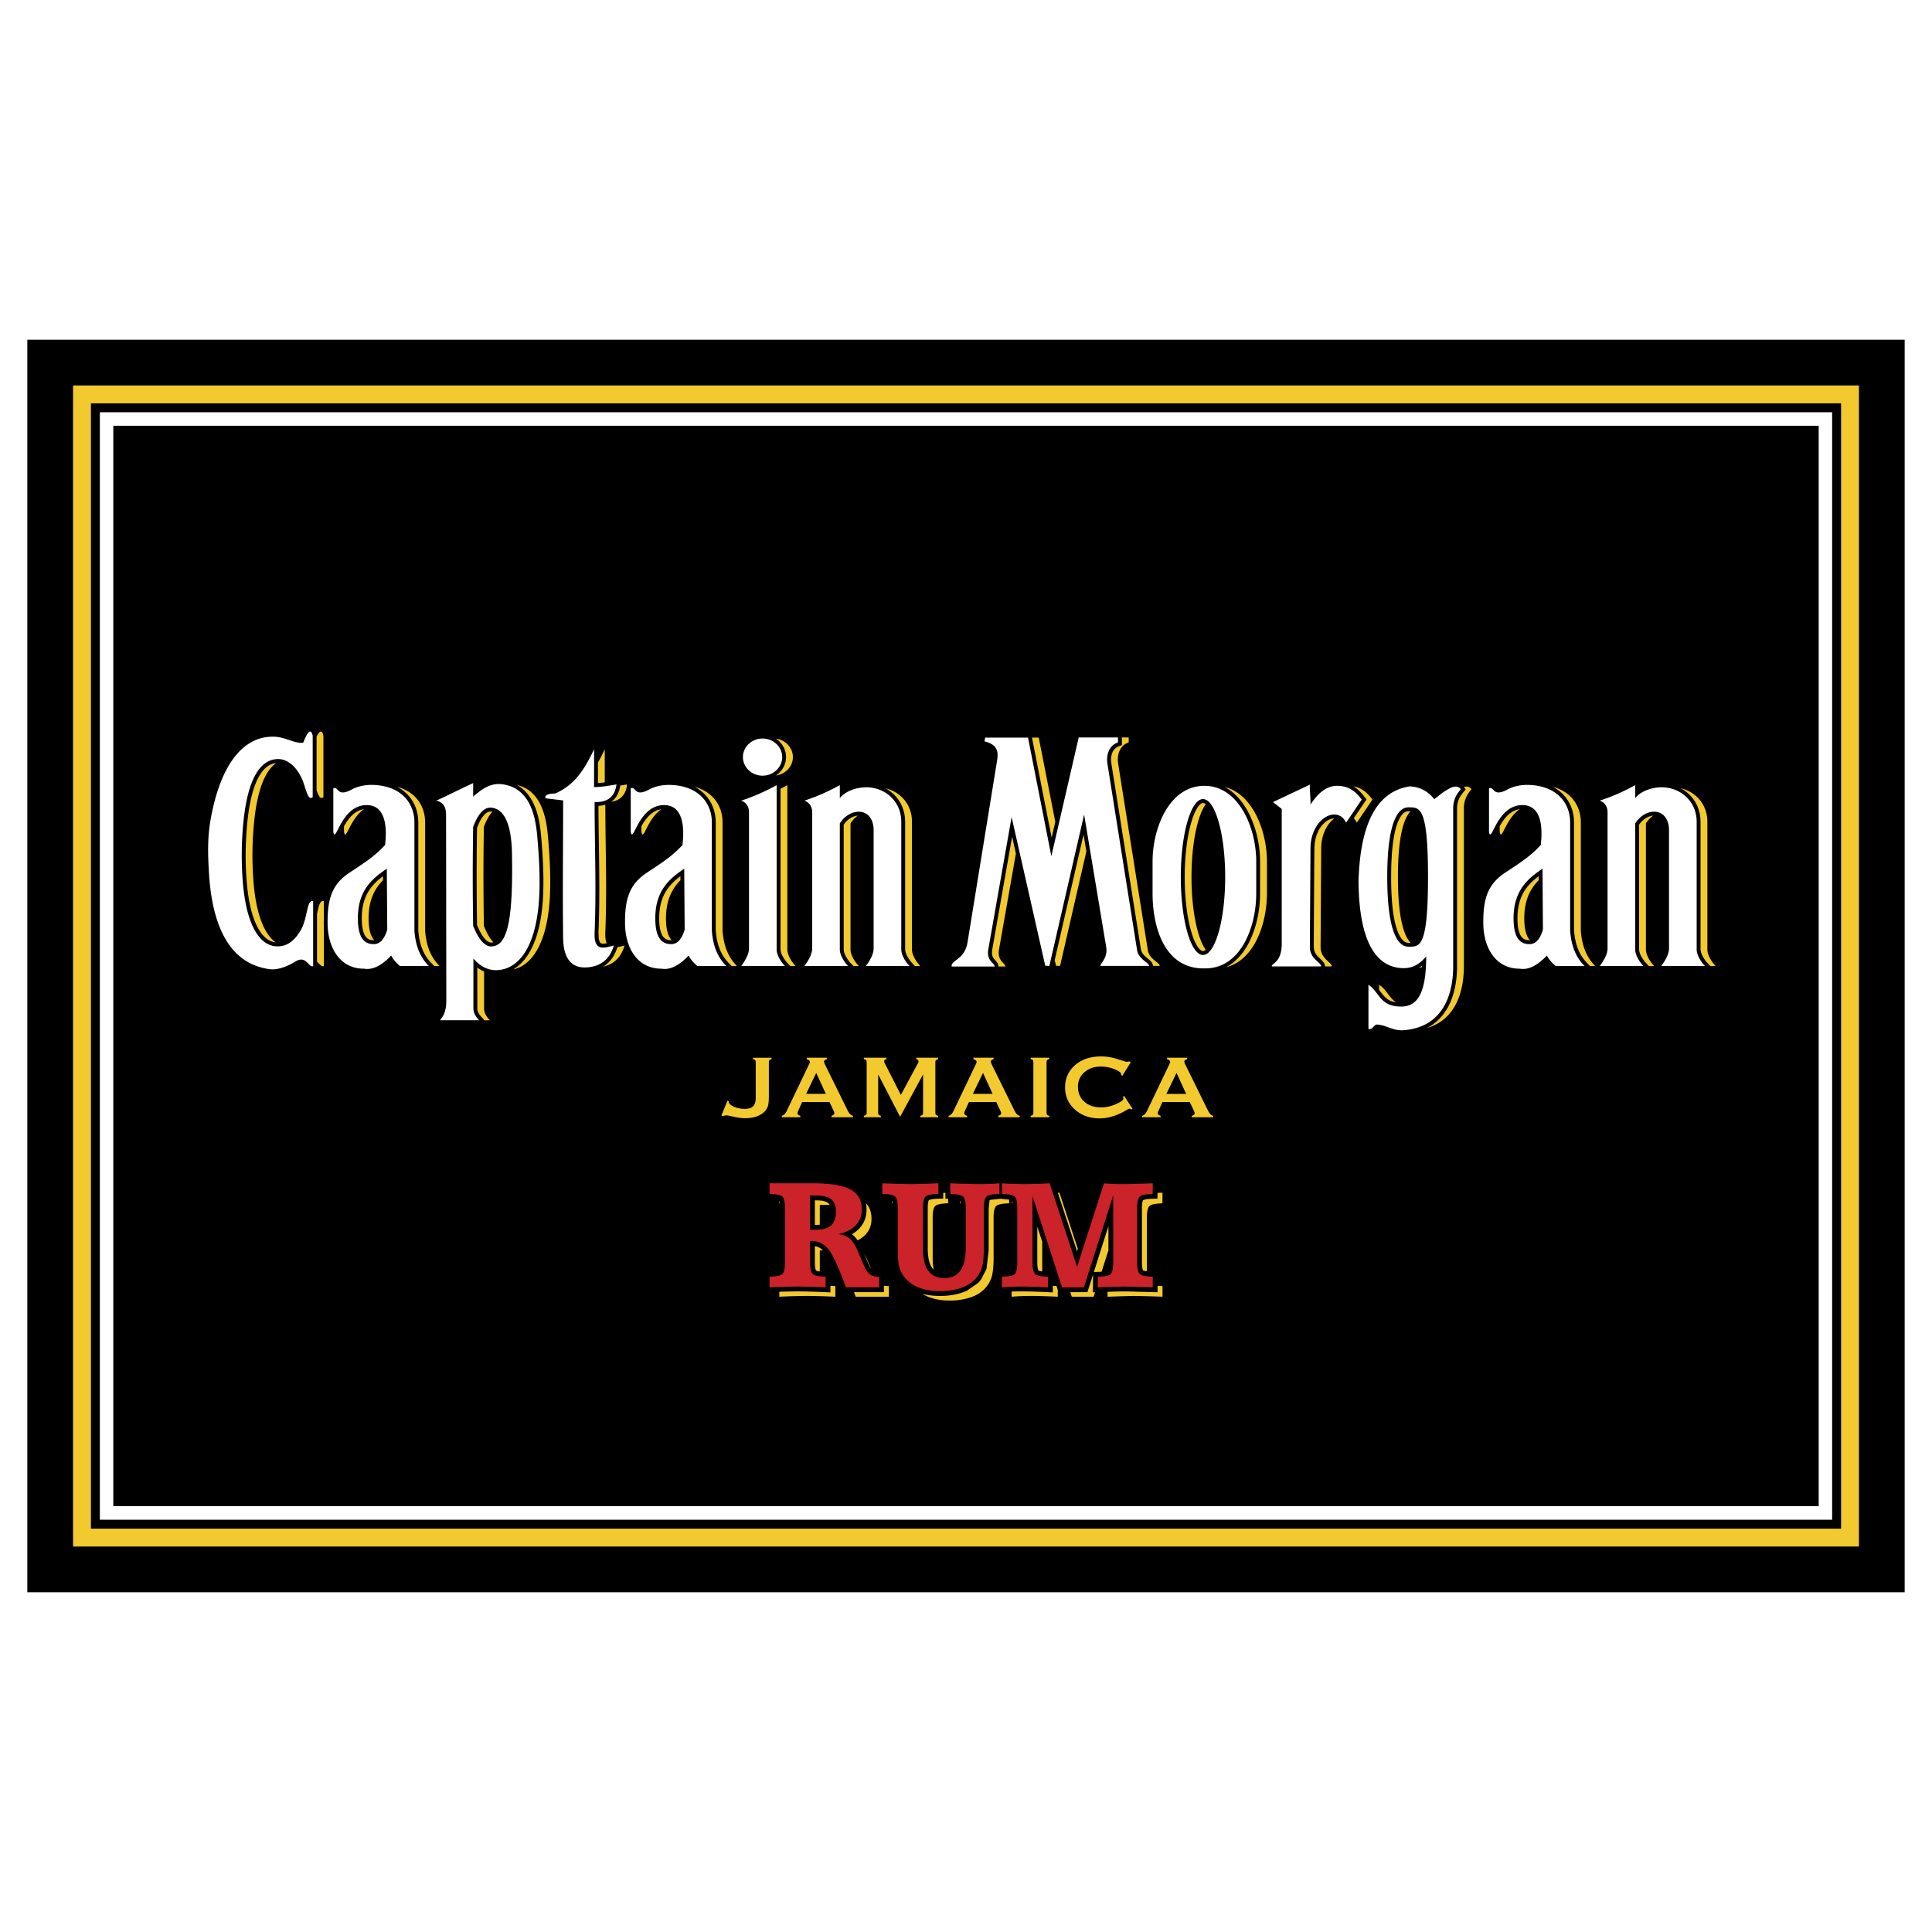 <svg xmlns="http://www.w3.org/2000/svg" width="2500" height="2500" viewBox="0 0 192.756 192.756"><g fill-rule="evenodd" clip-rule="evenodd"><path fill="#fff" d="M0 0h192.756v192.756H0V0z"/><path stroke="#000" stroke-width=".216" stroke-miterlimit="2.613" d="M2.835 34.004h187.086v124.748H2.835V34.004z"/><path d="M7.289 38.46h178.178v115.836H7.289V38.46zm1.782 1.782h174.614v112.272H9.071V40.242z" fill="#f2ca30"/><path d="M9.962 41.133h172.832v110.49H9.962V41.133zm1.343 1.347h170.146v107.795H11.305V42.48z" fill="#fff"/><path d="M33.255 78.64v4.356c.246 1.306.755-2.764 3.412-2.67 1.465.052 2.041 1.487 1.75 3.981-1 1.094-1.998 1.738-3.541 2.754-1.75 1.151-2.216 2.624-2.19 5.078.027 2.577 1.341 4.521 3.631 4.507.846.146 1.75-.292 2.712-1.312.175.35.466.7.875 1.05h2.887c-.81-.799-1.334-1.929-1.444-3.544V82.042c0-1.869-1.266-3.613-4.068-3.729-.874-.036-1.677.153-2.318.525-1.367.668-1.14-.378-1.706-.198zm5.337 8.03c-1.289.888-2.905 2.038-2.887 4.988.013 2.121.787 2.532 1.575 2.538.714.005 1.108-.628 1.356-1.444l-.044-6.082zm24.337-8.03v4.356c.246 1.306.754-2.764 3.412-2.67 1.465.052 2.041 1.487 1.75 3.981-.999 1.094-1.997 1.738-3.541 2.754-1.75 1.151-2.216 2.624-2.19 5.078.027 2.577 1.341 4.521 3.631 4.507.845.146 1.75-.292 2.712-1.312.175.35.466.7.875 1.05h2.888c-.81-.799-1.334-1.929-1.444-3.544V82.042c0-1.869-1.266-3.613-4.068-3.729-.875-.036-1.678.153-2.318.525-1.368.668-1.141-.378-1.707-.198zm5.337 8.03c-1.289.888-2.905 2.038-2.887 4.988.013 2.121.787 2.532 1.575 2.538.714.005 1.108-.628 1.356-1.444l-.044-6.082zm80.293-8.03v4.356c.246 1.306.755-2.764 3.412-2.67 1.465.052 2.041 1.487 1.75 3.981-1 1.094-1.998 1.738-3.541 2.754-1.75 1.151-2.216 2.624-2.19 5.078.027 2.577 1.342 4.521 3.631 4.507.846.146 1.75-.292 2.713-1.312.175.35.466.7.875 1.05h2.887c-.809-.799-1.334-1.929-1.443-3.544V82.042c0-1.869-1.266-3.613-4.068-3.729-.875-.036-1.678.153-2.318.525-1.37.668-1.142-.378-1.708-.198zm5.337 8.03c-1.289.888-2.905 2.038-2.888 4.988.014 2.121.787 2.532 1.575 2.538.714.005 1.108-.628 1.356-1.444l-.043-6.082zM31.243 96.384v-6.476c-.651-.185-.534 1.594-1.17 2.768-.646 1.193-1.455 1.793-2.505 1.739-1.79-.092-2.985-2.373-3.325-6.213a33.35 33.35 0 0 1 0-5.732c.43-5.084 1.873-6.737 3.513-6.738 1.157-.001 2.171 1.15 2.611 2.625.393 1.316.554 1.359.831 1.181v-6.125c-.16-.787-.513-.447-.937.673-.797.146-1.762-.541-2.866-.584-3.149-.123-5.427 2.827-6.39 8.312-.32 1.826-.252 3.487-.175 4.993.302 5.914 2.252 9.356 6.037 9.884.823.114 1.75-.248 2.581-.744 1.121-.712 1.317.628 1.795.437zm13.262-15.077c.007-.861-.358-1.292-.979-1.427 1.292-.582 2.39-1.164 3.682-1.747v1.346c.674-.574 1.612-1.392 2.855-1.239 2.509.308 3.311 2.569 3.535 5.153.174 2.006.285 3.837.213 5.752-.176 4.673-1.686 7.326-3.939 7.622-.873.114-1.761-.129-2.64-1.128v5.004c0 .384.213.767.575 1.15h-3.918c.342-.397.641-.879.64-1.96l-.024-18.526zm2.704 1.193c.439-1.193 1.054-2.006 1.831-1.917 1.452.166 2.009 2.029 2.044 4.728.021 1.562.023 3.127-.085 4.686-.243 3.478-.979 4.419-2.001 4.429-.459.005-1.108-.365-1.789-2.044a285.56 285.56 0 0 1 0-9.882zm7.218-2.854c-.107-.302.213-.461.958-.479 2.007-.849 3.018-2.572 3.886-4.419v3.78c.656 0 1.437-.124 2.236-.267-.16 1.225-.887 1.81-2.183 1.757 0 4.331.183 8.665 0 12.991-.087 2.049 1.028 1.523 1.916 1.331-.39 1.366-1.346 2.158-2.874 2.183-1.226.02-2.154-.753-2.183-2.928-.06-4.579 0-9.158 0-13.737l-1.756-.212zm19.519.234c1.326-.425 2.472-.964 3.54-1.545v16.402c0 .552.449 1.265.828 1.641h-4.359c.337-.47.773-1.124.773-1.766V81.039c.005-.543-.283-.997-.782-1.159zm6.303 0c1.326-.425 2.472-.964 3.54-1.545v1.285c.749-.874 1.982-1.081 2.683-1.072 1.826.024 3.449 1.381 3.449 3.44v12.749c0 .552.449 1.265.828 1.641h-4.358c.336-.47.772-1.124.772-1.766V82.87c.004-2.376-2.328-2.379-3.374-.72v12.587c0 .552.449 1.265.828 1.641h-4.358c.336-.47.773-1.124.773-1.766V81.039c.003-.543-.284-.997-.783-1.159zm79.355 0c1.326-.425 2.473-.964 3.541-1.545v1.285c.748-.874 1.981-1.081 2.683-1.072 1.825.024 3.449 1.381 3.449 3.44v12.749c0 .552.448 1.265.827 1.641h-4.358c.337-.47.772-1.124.772-1.766V82.87c.004-2.376-2.327-2.379-3.373-.72v12.587c0 .552.448 1.265.827 1.641h-4.358c.337-.47.772-1.124.772-1.766V81.039c.006-.543-.282-.997-.782-1.159zm-83.523-6.197c1.079 0 1.959.833 1.959 1.853s-.88 1.853-1.959 1.853c-1.079 0-1.959-.833-1.959-1.853 0-1.021.88-1.853 1.959-1.853zm23.151 22.748h-4.277c-.135-.631 1.292-.667 1.572-2.391l2.957-18.185c.164-1.008-.084-1.594-1.258-1.887l.062-.377h4.278l2.327 11.829 2.731-11.844h3.917v.499c-.856.274-1.201 1.183-1.05 2.132l2.957 18.588c.145.907 1.168 1.228 1.195 1.573h-4.845c-.059-.226.753-.773.567-1.888l-2.202-13.214-3.468 15.102-.411-.017-3.355-14.833-2.328 13.213c-.2 1.152.642 1.339.631 1.7zm20.932-18.028c3.464 0 5.172 4.244 5.172 7.537v3.203c0 3.292-1.522 7.537-5.172 7.474-4.021.062-5.172-4.181-5.172-7.474V85.94c0-3.294 1.646-7.537 5.172-7.537zm6.846 1.62l3.673-1.737c-.02.621.086 1.366.066 1.986.706-1.082 1.578-1.911 2.743-1.87 1.206.042 1.829.664 2.368 1.372l-1.559 2.306c-.852-1.808-3.531-.458-3.553 2.556l-.062 9.85c.003 1.188 1.116 1.52 1.122 1.933h-4.925c-.028-.304.967-.378.997-2.182V80.709l-.87-.686zm16.087-.291c-.63-.803-1.448-1.229-2.456-1.275-3.44.539-4.936 3.995-5.102 9.448.058 6.991 2.311 8.642 4.44 8.687.772.017 1.543-.248 2.313-1.176 0 3.511-.795 4.964-2.408 5.007-2.229.059-2.235-1.449-3.354-2.173v4.394c.378.188.534-.438.851-.426.9.036 1.577.646 2.645.567 4.021-.299 4.959-3.685 4.959-6.378V80.63c0-.933.44-1.512.756-1.89-.142-.236-.508-.377-.992-.142-.727.354-1.228.819-1.652 1.134zm-23.074-.006c1.22 0 2.214 3.493 2.214 7.776 0 4.283-.994 7.776-2.214 7.776s-2.214-3.493-2.214-7.776c.001-4.283.995-7.776 2.214-7.776zm20.493.823c1.135 0 1.957-.122 1.957 6.952s-.822 6.952-1.957 6.952c-1.134 0-2.11-1.732-2.11-6.952-.001-5.219.976-6.952 2.11-6.952z" fill="#fff"/><path d="M34.322 82.438v.558c.194 1.03.551-1.283 1.996-2.261l-.062.003-.354.094-.318.152-.291.204-.264.246-.238.278-.212.296-.187.302-.07.128zm9.007 13.946h.529c-.81-.799-1.335-1.929-1.444-3.544V82.042c0-1.553-.875-3.02-2.78-3.538l.012.005.367.219.333.247.296.274.26.297.225.317.189.336.152.35.118.361.083.372.049.377.016.374v10.789c.023.272.055.537.098.805.049.244.106.478.175.714.073.214.152.417.244.622.096.188.195.363.308.539.118.164.237.315.368.465l.402.417zm-5.116-8.564c-.805.815-1.453 1.963-1.441 3.838.007 1.142.233 1.788.565 2.142l-.07.007-.103-.004a1.599 1.599 0 0 1-.318-.069l-.178-.098-.163-.158-.078-.112-.075-.14-.069-.17-.062-.205-.052-.24-.04-.279-.026-.318-.011-.356.015-.507.047-.463.078-.424.104-.388.129-.355.15-.326.17-.299.186-.275.201-.255.214-.235.225-.22c.195-.171.392-.336.599-.492l.003.401zm25.782-5.382v.559c.194 1.03.551-1.283 1.996-2.261l-.062.003-.354.094-.319.152-.291.204-.264.246-.238.278-.212.296-.188.302a2.22 2.22 0 0 1-.068.127zm9.008 13.946h.475a.61.61 0 0 0 .022-.032c-.792-.796-1.304-1.918-1.412-3.512V82.042c0-1.553-.875-3.02-2.78-3.538l.012.005.367.219.332.247.297.274.26.297.225.317.189.337.152.35.118.361.083.372.049.377.016.374v10.789c.023.272.056.537.098.805.049.244.106.478.175.714.073.214.152.417.245.622.096.188.195.363.308.539.118.164.236.315.368.465l.401.416zm-5.116-8.564c-.805.815-1.453 1.963-1.442 3.838.007 1.142.234 1.788.566 2.142l-.07.007-.103-.004a1.584 1.584 0 0 1-.318-.069l-.178-.098-.163-.158-.078-.112-.075-.14-.07-.17-.062-.205-.052-.24-.041-.279-.026-.318-.011-.356.015-.507.048-.463.078-.424.104-.388.129-.355.15-.326.169-.299.186-.275.201-.255.214-.235.225-.22c.195-.171.391-.336.599-.492l.005.401zm81.738-5.383v.56c.194 1.03.552-1.283 1.996-2.261l-.062.003-.354.094-.318.152-.291.204-.264.246-.238.278-.212.296-.187.303a3.063 3.063 0 0 0-.07.125zm9.009 13.947h.503a.143.143 0 0 1 .011-.015c-.802-.798-1.32-1.924-1.43-3.529V82.042c0-1.554-.875-3.021-2.781-3.538l.013.006.367.219.332.247.297.274.261.297.225.317.188.335.153.35.118.361.083.371.05.378.016.374v10.789c.023.272.056.537.099.805l.108.487.141.444.17.404c.096.188.195.362.309.539.116.164.235.314.367.465l.4.418zm-5.117-8.564c-.805.815-1.453 1.963-1.441 3.838.007 1.142.233 1.788.565 2.142l-.07.007-.104-.004a1.554 1.554 0 0 1-.318-.069l-.178-.098-.163-.158-.078-.112-.074-.14-.07-.171-.062-.205-.052-.24-.04-.278-.026-.318-.01-.356.015-.508.047-.463.078-.424.104-.388.129-.356.149-.326.169-.298.188-.275.201-.255.213-.235.225-.219c.195-.171.392-.336.601-.493l.002.402zM32.31 96.384v-3.997l-.011-.239.011-.598v-1.641c-.398-.113-.509.507-.68 1.273v4.767c.262.224.433.533.68.435zm-4.802-2.366c-1.162-.816-1.936-2.851-2.198-5.816a33.35 33.35 0 0 1 0-5.732c.313-3.707 1.166-5.589 2.24-6.337a2.589 2.589 0 0 0-.293.054c-.126.04-.238.085-.357.144a3.059 3.059 0 0 0-.349.237 3.745 3.745 0 0 0-.341.349 5.53 5.53 0 0 0-.33.476 8.41 8.41 0 0 0-.309.615c-.104.254-.196.506-.282.765-.092.307-.173.612-.248.922a23.95 23.95 0 0 0-.207 1.088c-.062.421-.115.84-.161 1.261a45.761 45.761 0 0 0-.116 1.521c-.035.71-.051 1.418-.047 2.127l.015.709c.03.823.085 1.639.178 2.455.043.322.09.643.145.961.09.474.196.935.33 1.397.077.241.158.476.248.709.088.208.18.409.281.609.098.175.198.339.31.503.106.142.214.271.333.397.115.108.225.201.351.292.123.076.237.137.367.192.133.045.252.075.389.099l.051.003zm4.078-15.184c.289.846.441.857.68.705v-6.125c-.127-.622-.373-.54-.68.074v5.346zm19.987-.515c2.162.509 2.881 2.649 3.09 5.074.174 2.006.285 3.837.213 5.752-.17 4.496-1.574 7.122-3.687 7.577l.065-.035.397-.274.37-.329.342-.384.313-.436.284-.485.257-.535.228-.583c.107-.32.202-.639.288-.966l.156-.703c.069-.38.127-.76.178-1.144.045-.416.082-.832.109-1.25a39.26 39.26 0 0 0 .042-1.881 54.672 54.672 0 0 0-.286-4.852l-.066-.484-.083-.475-.104-.462-.126-.448-.149-.43-.177-.412-.206-.389-.237-.366-.271-.337-.308-.305-.344-.269-.288-.169zm-3.276 18.61v3.715c0 .384.213.767.575 1.15h-.543l-.454-.518a2.206 2.206 0 0 1-.197-.343l-.053-.198-.007-4.205c.188.147.393.262.605.37l.074.029zM48.276 82.5c.235-.636.518-1.165.851-1.506l-.118-.023-.187.005-.169.055-.179.113-.188.178-.189.244-.185.305-.175.359-.142.349-.013.874c-.042 2.949-.03 5.897.013 8.845l.215.483.232.428.219.322.198.228.174.147.145.083.119.039.106.01.13-.009.094-.02c-.297-.305-.62-.812-.951-1.627-.053-3.395-.06-6.49 0-9.882zm11.382-6.422c.244-.428.466-.875.68-1.33v3.311a11.02 11.02 0 0 1-.68.068v-2.049zm2.222 2.301c.228-.036.46-.077.693-.118-.001.007-.001.015-.003.022l-.029.002v.172c-.173.9-.692 1.411-1.556 1.534l.099-.071.163-.147.146-.165.127-.182.109-.197.091-.21.074-.224.058-.236.028-.18zm-1.489 1.901c.007 4.243.18 8.49 0 12.729-.022.513.031.864.138 1.101l-.043.01-.271.035-.187-.018-.109-.057-.101-.139-.087-.334-.02-.596c.022-.537.04-1.076.052-1.615.049-2.17.027-4.339-.004-6.51-.02-1.494-.048-2.99-.048-4.485.199-.011.384-.045.576-.087l.104-.034zm1.203 14.226c.236-.044.483-.116.713-.166-.324 1.134-1.038 1.871-2.144 2.104l.089-.053.215-.151.2-.17.183-.187.167-.204.151-.219.135-.234.119-.248.103-.26.069-.212zm16.28-15.815c.23-.117.457-.235.68-.356v16.402c0 .552.448 1.265.827 1.641h-.54l-.377-.409-.128-.159-.236-.37-.095-.195-.072-.188-.043-.171-.016-.166V78.691zm10.476-.043c1.469.351 2.638 1.593 2.638 3.34v12.749c0 .552.449 1.265.828 1.641h-.539l-.378-.409-.128-.159-.237-.371-.095-.194-.072-.188-.043-.172-.016-.166v-12.74l-.02-.407-.061-.399-.099-.381-.134-.36-.168-.339-.199-.315-.228-.291-.253-.264-.276-.238-.297-.209-.223-.128zm-2.768 2.73c-.273.191-.523.45-.726.771v12.587c0 .552.449 1.265.828 1.641h-.54l-.378-.409-.127-.159-.237-.37-.095-.195-.071-.188-.043-.171-.016-.166V82.275l.123-.17.2-.215.216-.178.225-.141.229-.103.227-.065.185-.025zm82.122-2.73c1.47.351 2.64 1.592 2.64 3.34v12.749c0 .552.448 1.265.828 1.641h-.539l-.379-.409-.128-.159-.236-.371-.096-.194-.071-.188-.043-.172-.016-.166v-12.74l-.02-.407-.062-.399-.099-.381-.134-.36-.168-.338-.198-.315-.228-.29-.253-.264-.277-.238-.298-.209-.223-.13zm-2.766 2.73a2.72 2.72 0 0 0-.726.771v12.587c0 .552.448 1.265.827 1.641h-.538l-.38-.409-.127-.16-.236-.37-.096-.195-.071-.188-.043-.172-.016-.166V82.275l.122-.17.202-.215.215-.178.226-.141.229-.103.227-.065.185-.025zm-87.515-7.677c.949.127 1.684.902 1.684 1.834s-.736 1.708-1.686 1.835l.312-.244.289-.331.219-.382.14-.424.049-.454-.049-.455-.14-.424-.219-.382-.289-.331-.31-.242zm22.877 22.73h-.668l-.074-.294-.146-.206-.256-.288-.094-.143-.066-.168-.033-.224.026-.327 1.99-11.299.379 1.674-1.687 9.576c-.203 1.151.639 1.338.629 1.699zm2.661-22.84h.673l1.652 8.401-.362 1.574c-.657-3.324-1.31-6.649-1.963-9.975zm8.97-.015h.68v.499c-.857.274-1.202 1.183-1.051 2.132l2.957 18.588c.145.907 1.168 1.228 1.195 1.573h-.647l-.142-.343-.188-.203c-.193-.162-.386-.32-.57-.491l-.152-.181-.112-.195-.071-.246-2.953-18.559a3.447 3.447 0 0 1-.029-.456c.011-.14.029-.27.061-.408.038-.123.08-.229.14-.345l.134-.187.164-.151.2-.116.386-.146v-.765h-.002zm-3.544 11.373l-2.622 11.419-.411-.017-.126-.56 2.878-12.532.281 1.69zm13.804-6.43c2.819.701 4.212 4.448 4.212 7.42v3.203c0 2.941-1.215 6.639-4.074 7.353l.123-.064.275-.171.262-.189.249-.207.234-.223.222-.237.209-.251.196-.263.355-.559.159-.295.284-.612.24-.639.196-.656c.083-.333.155-.664.219-1.003l.095-.67c.032-.33.056-.658.07-.991l.005-3.529-.021-.648a16.192 16.192 0 0 0-.109-1.001 16.605 16.605 0 0 0-.202-1.007l-.188-.664-.23-.649-.272-.627-.316-.598-.362-.561-.198-.265-.21-.252-.222-.239-.234-.225-.245-.208-.258-.192-.271-.174-.193-.107zm12.845-.065c.902.168 1.428.712 1.891 1.32l-1.558 2.306a1.642 1.642 0 0 0-.302-.444l1.271-1.878-.278-.357a7.89 7.89 0 0 0-.35-.403 5.389 5.389 0 0 0-.415-.371l-.259-.173zm-1.91 3.202c-.712.53-1.3 1.575-1.31 2.98l-.062 9.85c.003 1.188 1.117 1.52 1.122 1.933h-.66l-.11-.342-.188-.231-.391-.372-.175-.197-.141-.22-.097-.256-.04-.337.009-1.514c.018-2.767.032-5.532.054-8.3l.031-.513.082-.46.125-.417.163-.372.193-.326.216-.278.231-.228.241-.177.239-.126.232-.074.217-.026.019.003zm8.419 14.904c.108-.018.218-.043.327-.076l.01-.131-.337.207zm-2.273 3.441c-.694-.488-.952-1.283-1.675-1.751v.519c.155.202.311.404.479.599l.144.146.153.13.168.114.19.098.221.079.26.061.06.005zm3.062 2.57c2.979-.838 3.718-3.773 3.718-6.164V80.63c0-.933.44-1.512.756-1.89-.117-.196-.39-.326-.756-.23l.182.239-.426.537-.111.171-.103.188-.088.209-.069.231-.047.257-.018.299-.002 16.029a14.56 14.56 0 0 1-.078 1.083c-.037.277-.083.55-.138.826l-.138.548c-.084.273-.177.536-.283.803l-.246.515-.143.25-.324.477-.183.227-.197.217-.212.207-.228.195-.242.184-.259.171-.274.156-.091.042zm-22.037-7.811c-.829-1.124-1.421-3.956-1.421-7.258s.591-6.134 1.42-7.258c-.09-.079-.187-.136-.318-.125-.268.072-.442.355-.579.573-.095.17-.177.339-.255.515l-.161.425c-.142.432-.255.862-.354 1.303-.062.309-.118.616-.169.925a27.268 27.268 0 0 0-.195 1.731c-.023.376-.043.752-.057 1.129-.015.651-.01 1.298.014 1.947.02.371.043.74.073 1.108.055.567.125 1.126.217 1.688.055.3.114.596.181.892.086.345.18.681.29 1.017.075.209.155.411.244.613.081.162.162.312.258.464l.167.217c.119.12.236.236.417.22a.625.625 0 0 0 .228-.126zm20.443-.694c-.736-.757-1.269-2.709-1.269-6.565 0-3.855.532-5.808 1.269-6.566a4.75 4.75 0 0 0-.293.004l-.131.026a1.025 1.025 0 0 0-.412.29 3.04 3.04 0 0 0-.221.312 5.422 5.422 0 0 0-.216.448 8.795 8.795 0 0 0-.198.594c-.09.343-.16.683-.222 1.029-.067.439-.119.875-.16 1.315-.029.396-.053.791-.071 1.185a48.65 48.65 0 0 0-.014 2.292c.017.542.044 1.079.085 1.618.099 1.053.232 2.125.65 3.103.068.14.138.27.22.402l.146.193c.109.115.204.196.347.266a.855.855 0 0 0 .274.054c.072 0 .144.002.216 0z" fill="#f2ca30"/><path d="M87.709 127.376v1.063h-3.307c-.739-2.023-1.332-3.302-1.772-3.832-.443-.53-.996-.795-1.658-.795h-.155v2.097c0 .656.095 1.062.284 1.214.188.153.61.237 1.268.253v1.063a87.58 87.58 0 0 0-1.719-.062c-.421-.01-.781-.017-1.075-.017a70.312 70.312 0 0 0-2.794.079v-1.063c.652-.016 1.071-.098 1.256-.244.187-.147.28-.555.28-1.223v-5.326c0-.664-.091-1.069-.276-1.217-.183-.146-.602-.229-1.26-.244l-.008-1.063h4.338c1.739 0 2.985.204 3.738.614.753.407 1.128 1.073 1.128 1.995 0 .632-.201 1.159-.602 1.58-.401.422-.979.716-1.735.881.461.054.833.196 1.119.431.284.237.549.635.791 1.193l.7 1.621.016.04c.268.642.704.962 1.303.962h.14zm-6.892-4.688h.598c.688 0 1.19-.146 1.508-.436s.477-.741.477-1.352c0-.57-.153-.983-.46-1.24-.308-.256-.811-.384-1.508-.384h-.614v3.412h-.001zm13.988-4.629c.89.032 1.524.052 1.901.062a29.253 29.253 0 0 0 2.076-.004c.34-.012.647-.032.928-.058v1.063c-.661.016-1.087.098-1.271.248-.187.151-.28.555-.28 1.211v3.99c0 .881-.073 1.539-.221 1.976a2.963 2.963 0 0 1-.749 1.177c-.363.352-.836.622-1.425.812a6.49 6.49 0 0 1-1.983.284c-.642 0-1.22-.076-1.735-.229-.515-.153-.948-.374-1.3-.664-.429-.352-.733-.745-.908-1.181-.177-.436-.264-1.058-.264-1.87v-4.295c0-.662-.093-1.067-.28-1.215-.185-.146-.606-.23-1.264-.252v-1.056c.693.025 1.258.046 1.695.058.438.014.807.02 1.107.02.294 0 .662-.006 1.099-.02.437-.012 1.001-.032 1.695-.058v1.056c-.658.021-1.079.105-1.264.252-.187.147-.28.553-.28 1.215v3.977c0 .994.177 1.735.528 2.224.352.489.886.733 1.606.733.719 0 1.256-.252 1.609-.757.356-.505.533-1.271.533-2.294v-3.883c0-.656-.093-1.06-.28-1.211-.185-.15-.61-.232-1.271-.248v-1.063h-.002zm9.92 0l2.734 8.331 2.685-8.331c.261.025.535.046.827.058.292.014.622.02.989.02.336 0 .743-.006 1.222-.02.479-.012 1.09-.032 1.829-.058l-.008 1.063c-.662.016-1.088.098-1.272.248-.187.151-.28.555-.28 1.211v5.328c0 .656.096 1.062.284 1.214.188.153.614.237 1.276.253v1.063a139.453 139.453 0 0 0-2.803-.078c-.196 0-.471.007-.826.017-.354.01-.974.029-1.858.062l.009-1.063c.651-.016 1.07-.098 1.256-.244.187-.147.279-.555.279-1.223v-6.662l-2.927 9.192h-2.182l-2.949-9.115v6.585c0 .656.096 1.062.284 1.214.189.153.61.237 1.268.253v1.063c-.661-.032-1.186-.052-1.571-.062s-.698-.017-.935-.017c-.444 0-.836.007-1.172.021-.336.012-.644.031-.924.058v-1.063c.651-.016 1.07-.098 1.256-.244.187-.147.279-.555.279-1.223v-5.328c0-.662-.091-1.067-.275-1.215-.184-.146-.603-.229-1.26-.244v-1.063c.455.025.87.046 1.246.058a28.544 28.544 0 0 0 2.126 0c.392-.014.855-.034 1.393-.059z" fill="#cc2229"/><path d="M88.681 128.312v1.063h-3.307l-.168-.454h2.984v-.65c.11.028.228.041.352.041h.139zm-6.573-3.558a2.933 2.933 0 0 0-.164-.005h-.154v2.104a2.05 2.05 0 0 1-.292-.063c-.027-.01-.075-.02-.091-.047-.097-.21-.1-.496-.106-.723l-.001-1.696c.195.037.36.105.53.207.101.068.193.142.278.223zm.743 3.53c.146.015.309.023.491.027v1.063c-.725-.031-1.297-.052-1.719-.062s-.781-.016-1.075-.016c-.307 0-.674.006-1.107.016-.431.01-.993.03-1.687.062v-.493c.346-.013.691-.023 1.038-.029 1.355-.028 2.707.029 4.06.09v-.658h-.001zm-5.041-8.224l-.056-.002-.002-.27.003.008c.026.085.043.174.055.264zm8.589-.013c.368.394.551.913.551 1.558 0 .632-.201 1.158-.603 1.58a2.71 2.71 0 0 1-.79.564 2.606 2.606 0 0 0-.557-.611c.192-.112.363-.233.533-.375.269-.246.468-.496.64-.817l.104-.236a3.34 3.34 0 0 0 .157-.636c.028-.271.026-.521.004-.791l-.039-.236zm-.179 5.047c.104.172.206.37.302.595l.38.881a1.4 1.4 0 0 1-.198-.355c-.164-.372-.324-.747-.484-1.121zm-3.432-4.866a4.67 4.67 0 0 0-.384-.015h-.614v1.976a4.4 4.4 0 0 1-.377.018H81.3v-2.448c.121 0 .241.001.361.006.319.02.666.057.937.239a.702.702 0 0 1 .19.224zm17.894-.539v.368c-.662.017-1.087.098-1.272.249-.187.151-.28.554-.28 1.21v3.991c0 .88-.073 1.538-.22 1.976-.149.439-.397.83-.75 1.177-.363.352-.836.622-1.424.811a6.495 6.495 0 0 1-1.983.284 6.05 6.05 0 0 1-1.735-.229 3.903 3.903 0 0 1-1.001-.447c.145.04.292.075.441.104a7.767 7.767 0 0 0 2.83-.029 5.96 5.96 0 0 0 1.196-.385l1.115-.779.27-.312.557-1.08.213-1.859.001-4.156.083-.779c.028-.076.031-.07.108-.098l1.005-.106.846.089zm-11.619.364l-.062-.003v-.271l.008.02c.025.081.042.167.054.254zm5.042-1.04l.219-.008v.584l.272.008v.453c-.658.022-1.079.105-1.264.253-.187.146-.28.552-.28 1.214v3.978c0 .445.035.841.106 1.185a1.393 1.393 0 0 1-.159-.178c-.292-.434-.376-.936-.421-1.446l-.016-.325-.002-4.146c.003-.249.009-.502.071-.744a.77.77 0 0 1 .035-.095c.016-.028.152-.059.183-.066.411-.088.84-.085 1.256-.101v-.566zm1.741 1.047l-.069-.002v-.293c.011.026.02.053.028.08.018.071.031.142.041.215zm9.851-1.065l1.836 5.596-.078.244-1.914-5.833.156-.007zm9.787.017l.498-.017-.008 1.062c-.662.017-1.087.098-1.271.249-.188.151-.28.554-.28 1.21v5.311l-.293-.038c-.083-.029-.084-.022-.113-.103-.068-.214-.078-.444-.084-.666l-.001-5.438a3.09 3.09 0 0 1 .07-.738l.036-.097.181-.067c.411-.086.843-.079 1.262-.092l.003-.576zm.007 9.272c.146.015.31.023.491.027v1.063a135.192 135.192 0 0 0-2.802-.077c-.197 0-.471.006-.826.016-.354.01-.975.03-1.858.062l.004-.488.167-.006c.65-.021 1.3-.045 1.951-.031l2.131.062.742.013v-.641zm-4.904-3.537l-.678 2.128c-.258.023-.52.024-.775.032l1.453-4.563v2.403zm-1.332 4.184l-.142.444h-2.183l-.146-.454h1.708l.56-1.759-.013 1.776c.071-.001.144-.005.216-.007zm-5.273-5.038v2.96a1.934 1.934 0 0 1-.293-.063c-.083-.029-.083-.022-.114-.103-.067-.214-.077-.444-.083-.666l-.001-3.646.491 1.518zm1.061 4.391c.112.011.234.02.368.024l.123.38v.687a80.516 80.516 0 0 0-1.572-.062 28.797 28.797 0 0 0-2.107.004 17.37 17.37 0 0 0-.924.058v-.514c1.37-.052 2.742.017 4.111.083v-.66h.001zm-4.056-8.224l-.056-.002v-.263l.001.001c.026.085.044.174.055.264zM76.71 109.431c0 .452-.044.791-.13 1.015-.086.222-.238.42-.455.594a2.307 2.307 0 0 1-.771.39c-.292.086-.622.13-.986.13-.365 0-.754-.047-1.167-.142-.411-.094-.646-.14-.701-.14a.754.754 0 0 0-.166.019 2.244 2.244 0 0 0-.221.058l-.133-.066.591-1.47.133.055v.044c0 .17.163.331.489.485.325.152.694.229 1.108.229.386 0 .666-.086.839-.26.174-.173.26-.463.26-.869v-3.498c0-.112-.019-.192-.055-.234s-.11-.073-.221-.097v-.144h1.856v.144c-.106.023-.178.055-.215.097-.037.042-.055.122-.055.234v3.426zm1.293 2.039v-.148c.207-.056.374-.226.504-.51a.584.584 0 0 1 .033-.071l2.206-4.615a.95.95 0 0 0 .047-.107.225.225 0 0 0-.073-.23.606.606 0 0 0-.235-.116v-.144h2.012v.144a.634.634 0 0 0-.224.111.181.181 0 0 0-.058.139c0 .025.004.055.014.087a.842.842 0 0 0 .042.116l2.276 4.621c.101.198.19.339.269.417.08.08.174.133.284.158v.148h-2.14v-.148a.606.606 0 0 0 .218-.108.198.198 0 0 0 .064-.152.352.352 0 0 0-.01-.082.812.812 0 0 0-.045-.122l-.43-.912h-2.725l-.409.912a.942.942 0 0 0-.045.122.352.352 0 0 0-.01.082.2.2 0 0 0 .062.152.621.621 0 0 0 .219.108v.148h-1.846zm3.433-4.426l-1.012 2.094h1.974l-.962-2.094zm4.752 4.426v-.148c.117-.03.194-.065.229-.108.035-.042.052-.116.052-.218v-4.992c0-.109-.018-.187-.055-.229-.037-.043-.112-.076-.227-.103v-.144h2.244v.144a.264.264 0 0 0-.16.078.224.224 0 0 0-.057.16c0 .032.016.079.045.139a.544.544 0 0 1 .032.065l1.587 3.128 1.685-3.128a.854.854 0 0 0 .061-.124.28.28 0 0 0 .017-.092.19.19 0 0 0-.05-.139.459.459 0 0 0-.176-.088v-.144h2.187v.144c-.118.03-.194.067-.229.111-.035.043-.052.117-.052.22v4.992c0 .106.019.182.055.227.037.044.112.076.227.1v.148h-1.79v-.148c.115-.023.19-.056.227-.1.037-.045.055-.12.055-.227v-3.803l-2.293 4.233-2.188-4.233v3.803c0 .113.017.189.052.229.035.038.107.071.218.097v.148h-1.696v.002zm8.455 0v-.148c.207-.056.374-.226.504-.51a.79.79 0 0 1 .032-.071l2.205-4.615a.675.675 0 0 0 .047-.107.205.205 0 0 0 .009-.058.224.224 0 0 0-.08-.172.606.606 0 0 0-.235-.116v-.144h2.012v.144a.634.634 0 0 0-.224.111.181.181 0 0 0-.058.139c0 .025.004.055.014.087a.824.824 0 0 0 .041.116l2.276 4.621c.101.198.189.339.269.417.08.08.174.133.285.158v.148H99.6v-.148a.597.597 0 0 0 .218-.108.194.194 0 0 0 .064-.152.31.31 0 0 0-.011-.082.812.812 0 0 0-.045-.122l-.431-.912H96.67l-.408.912a.942.942 0 0 0-.045.122.352.352 0 0 0-.01.082.2.2 0 0 0 .062.152.621.621 0 0 0 .219.108v.148h-1.845zm3.432-4.426l-1.012 2.094h1.974l-.962-2.094zm6.339 3.95c0 .113.017.189.052.229.035.038.107.072.219.102v.145h-1.856v-.15c.114-.025.188-.06.221-.102.032-.043.05-.117.05-.224v-4.991c0-.112-.018-.192-.053-.234s-.107-.073-.218-.097v-.144h1.856v.144c-.106.023-.179.055-.216.097-.036.042-.055.122-.055.234v4.991zm7.625-1.575l.122-.078.828 1.278-.127.082c-.044-.037-.076-.062-.099-.075s-.044-.019-.067-.019c-.043 0-.164.059-.359.177-.906.531-1.782.796-2.629.796-.987 0-1.809-.295-2.463-.882s-.98-1.324-.98-2.209c0-.901.332-1.643.997-2.221.665-.579 1.53-.868 2.595-.868.546 0 1.095.089 1.649.268.554.179.849.268.881.268.046-.003.093-.007.142-.013l.168-.02.122.077-.835 1.343-.139-.077a.053.053 0 0 0 .009-.021.14.14 0 0 0 .003-.034c0-.166-.218-.337-.655-.514a3.636 3.636 0 0 0-1.379-.265c-.662 0-1.208.191-1.636.571a1.853 1.853 0 0 0-.641 1.441c0 .615.212 1.111.638 1.492.426.38.983.569 1.673.569.505 0 1.001-.11 1.492-.33.489-.22.734-.396.734-.533a.367.367 0 0 0-.012-.091.889.889 0 0 0-.032-.112zm1.911 2.051v-.148c.207-.056.373-.226.504-.51a.79.79 0 0 1 .032-.071l2.206-4.615a.744.744 0 0 0 .046-.107.205.205 0 0 0 .009-.058.225.225 0 0 0-.081-.172.601.601 0 0 0-.234-.116v-.144h2.012v.144a.634.634 0 0 0-.224.111.179.179 0 0 0-.059.139.3.3 0 0 0 .015.087.824.824 0 0 0 .041.116l2.276 4.621c.101.198.189.339.269.417a.57.57 0 0 0 .284.158v.148h-2.139v-.148a.597.597 0 0 0 .218-.108.194.194 0 0 0 .063-.152.306.306 0 0 0-.01-.082.812.812 0 0 0-.045-.122l-.43-.912h-2.725l-.409.912a.977.977 0 0 0-.046.122.352.352 0 0 0-.01.082.2.2 0 0 0 .062.152.63.63 0 0 0 .219.108v.148h-1.844zm3.433-4.426l-1.012 2.094h1.974l-.962-2.094z" fill="#f2ca30"/></g></svg>